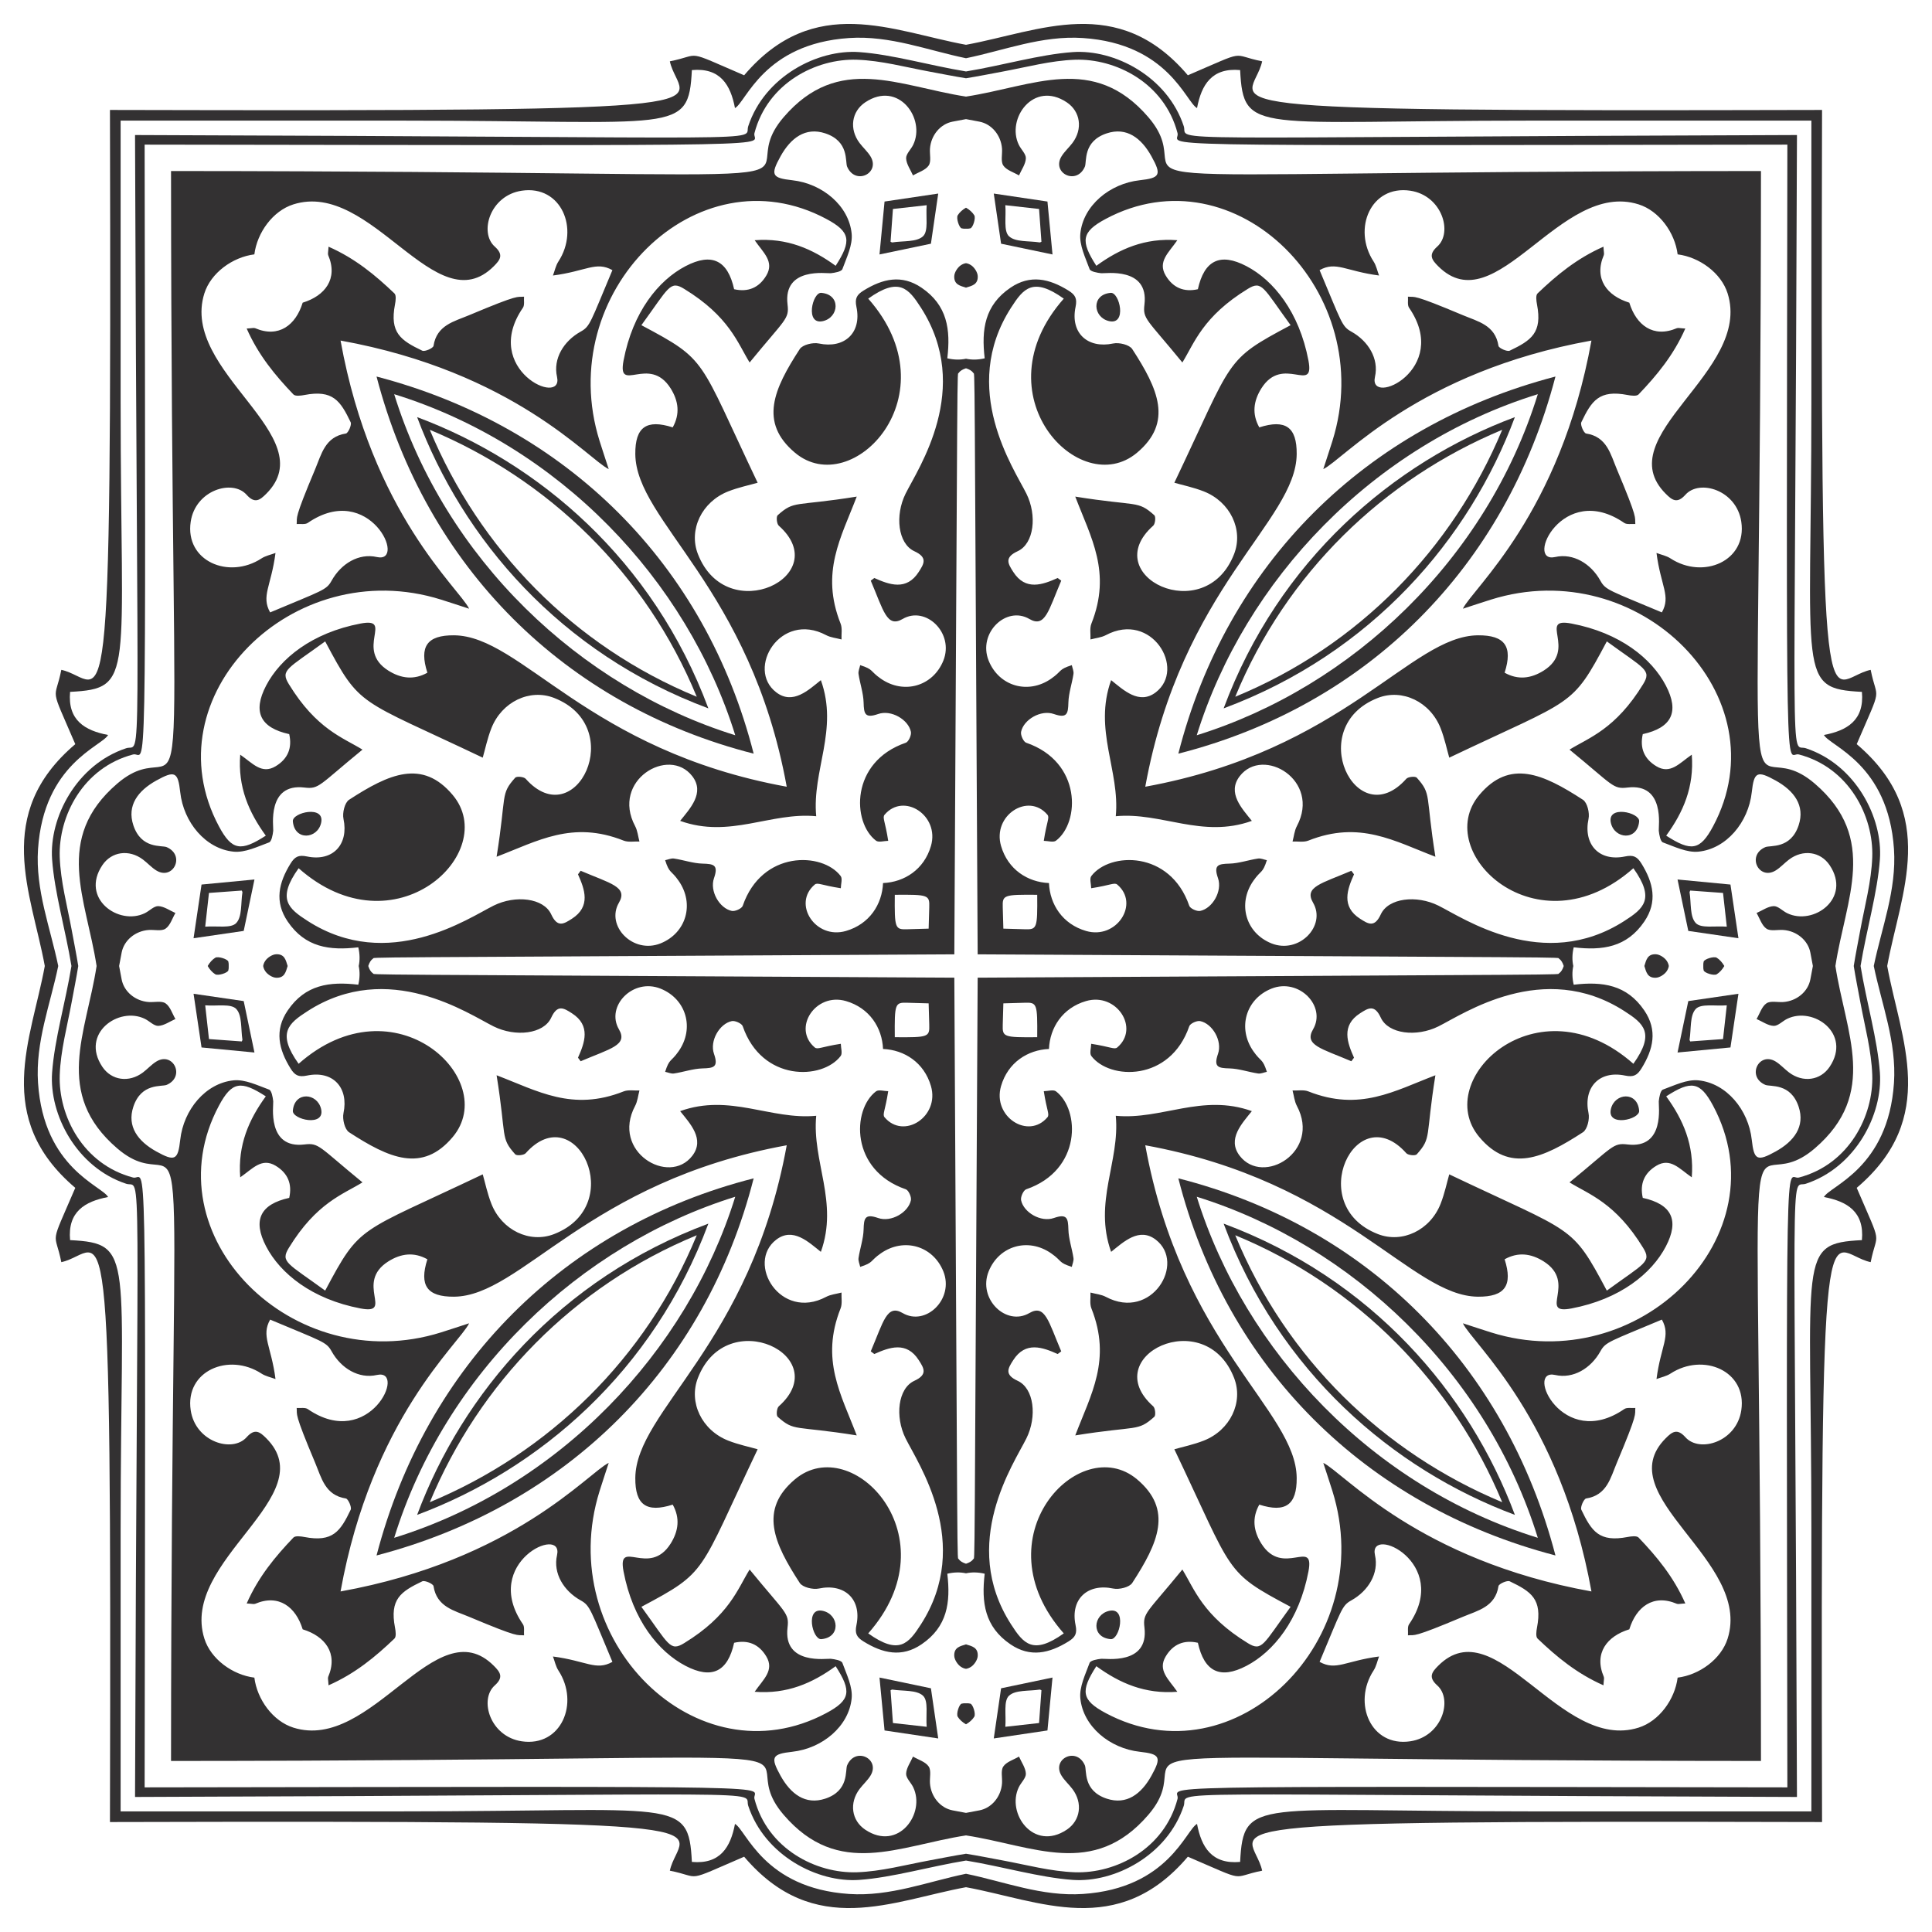 <?xml version="1.0" encoding="utf-8"?>

<!DOCTYPE svg PUBLIC "-//W3C//DTD SVG 1.1//EN" "http://www.w3.org/Graphics/SVG/1.1/DTD/svg11.dtd">
<svg version="1.1" id="Layer_1" xmlns="http://www.w3.org/2000/svg" xmlns:xlink="http://www.w3.org/1999/xlink" x="0px" y="0px"
	 viewBox="0 0 1640.65 1640.65" enable-background="new 0 0 1640.65 1640.65" xml:space="preserve">
<g>
	<path fill="#333132" d="M820.325,38.04c62.317-11.425,128.772-44.298,188.398,25.891c52.204-22.445,35.241-17.396,63.099-11.862
		c-8.143,38.499-87,42.695,475.455,41.304c-1.391,562.456,2.806,483.599,41.304,475.456c5.534,27.858,10.583,10.895-11.862,63.099
		c70.189,59.625,37.316,126.081,25.891,188.398c11.425,62.317,44.298,128.772-25.891,188.398
		c22.445,52.204,17.396,35.241,11.862,63.099c-38.499-8.143-42.695-87-41.304,475.455c-562.456-1.391-483.599,2.806-475.455,41.304
		c-27.858,5.534-10.895,10.583-63.099-11.862c-59.625,70.189-126.081,37.316-188.398,25.891
		c-62.317,11.425-128.772,44.298-188.398-25.891c-52.204,22.445-35.241,17.396-63.099,11.862c8.143-38.499,87-42.695-475.456-41.304
		c1.391-562.456-2.806-483.599-41.304-475.455c-5.534-27.858-10.583-10.895,11.862-63.099
		C-6.258,949.097,26.615,882.642,38.04,820.325C26.615,758.008-6.258,691.553,63.931,631.927
		c-22.445-52.204-17.396-35.241-11.862-63.099c38.499,8.143,42.695,87,41.304-475.456c562.456,1.391,483.599-2.806,475.456-41.304
		c27.858-5.534,10.895-10.583,63.099,11.862C691.553-6.258,758.008,26.615,820.325,38.04z M1538.219,102.431
		c-73.795-0.002-153.299-0.002-239.464,0.002c-233.336,0.011-242.765,12.215-245.647-42.917
		c-24.041-2.194-32.864,12.499-36.597,32.262c-9.511-5.032-24.325-54.645-96.92-59.49c-34.781-2.323-66.813,10.492-99.266,17.159
		c-32.453-6.667-64.484-19.482-99.266-17.159c-72.595,4.845-87.409,54.458-96.92,59.49c-3.733-19.762-12.555-34.456-36.597-32.262
		c-2.883,55.132-12.312,42.927-245.647,42.917c-86.165-0.004-165.669-0.005-239.464-0.002
		c-0.002,73.795-0.002,153.299,0.002,239.464c0.011,233.336,12.215,242.765-42.917,245.647
		c-2.194,24.041,12.499,32.864,32.262,36.597c-5.032,9.511-54.645,24.325-59.49,96.92c-2.323,34.781,10.492,66.813,17.159,99.266
		c-6.667,32.453-19.482,64.484-17.159,99.266c4.845,72.595,54.458,87.409,59.49,96.92c-19.762,3.733-34.456,12.555-32.262,36.597
		c55.132,2.883,42.927,12.312,42.917,245.647c-0.004,86.165-0.005,165.669-0.002,239.464c73.795,0.002,153.299,0.002,239.464-0.002
		c233.336-0.011,242.765-12.215,245.647,42.917c24.041,2.194,32.864-12.499,36.597-32.262c9.511,5.031,24.325,54.645,96.92,59.49
		c34.781,2.323,66.813-10.492,99.266-17.159c32.453,6.667,64.484,19.482,99.266,17.159c72.595-4.845,87.409-54.458,96.92-59.49
		c3.733,19.762,12.555,34.456,36.597,32.262c2.883-55.132,12.312-42.927,245.647-42.917c86.165,0.004,165.669,0.005,239.464,0.002
		c0.002-73.795,0.002-153.299-0.002-239.464c-0.011-233.336-12.215-242.765,42.917-245.647
		c2.194-24.041-12.499-32.864-32.262-36.597c5.031-9.511,54.645-24.325,59.49-96.92c2.323-34.781-10.492-66.813-17.159-99.266
		c6.667-32.453,19.482-64.484,17.159-99.266c-4.845-72.595-54.458-87.409-59.49-96.92c19.762-3.733,34.456-12.555,32.262-36.597
		c-55.132-2.883-42.927-12.312-42.917-245.647C1538.221,255.73,1538.222,176.226,1538.219,102.431z"/>
	<path fill="#333132" d="M820.325,60.67c30.947-5.086,62.447-14.404,90.573-16.428c35.457-2.552,80.447,20.723,94.359,62.952
		c4.517,13.716-42.364,9.224,520.723,7.476c-1.747,563.087-6.24,516.206,7.476,520.723c42.229,13.912,65.504,58.902,62.952,94.359
		c-2.024,28.126-11.342,59.626-16.428,90.573c5.086,30.947,14.404,62.447,16.428,90.573c2.552,35.457-20.723,80.447-62.952,94.359
		c-13.716,4.517-9.224-42.364-7.476,520.723c-563.087-1.747-516.206-6.24-520.723,7.476c-13.912,42.229-58.902,65.504-94.359,62.952
		c-28.126-2.024-59.625-11.342-90.573-16.428c-30.947,5.086-62.447,14.404-90.573,16.428c-35.457,2.552-80.447-20.723-94.359-62.952
		c-4.517-13.716,42.364-9.224-520.723-7.476c1.747-563.087,6.24-516.206-7.476-520.723c-42.23-13.912-65.504-58.902-62.952-94.359
		c2.024-28.126,11.342-59.625,16.428-90.573c-5.086-30.947-14.404-62.447-16.428-90.573c-2.552-35.457,20.723-80.447,62.952-94.359
		c13.716-4.517,9.224,42.364,7.476-520.723c563.087,1.747,516.206,6.24,520.723-7.476c13.912-42.23,58.902-65.504,94.359-62.952
		C757.879,46.266,789.378,55.584,820.325,60.67z M1517.826,122.824c-573.5,0.813-514.888,1.583-517.856-9.753
		c-11.178-42.723-52.617-63.548-87.129-62.341c-20.632,0.722-41.128,6.311-61.616,10.097c-10.281,1.894-20.55,3.981-30.901,5.635
		c-10.351-1.654-20.62-3.741-30.901-5.635c-20.488-3.786-40.984-9.375-61.616-10.097c-34.511-1.207-75.951,19.618-87.129,62.341
		c-2.967,11.336,55.645,10.566-517.856,9.753c0.813,573.5,1.583,514.888-9.753,517.856c-42.723,11.178-63.548,52.617-62.341,87.129
		c0.722,20.632,6.311,41.128,10.097,61.616c1.894,10.281,3.981,20.55,5.635,30.901c-1.654,10.351-3.741,20.62-5.635,30.901
		c-3.786,20.488-9.375,40.984-10.097,61.616c-1.207,34.511,19.618,75.951,62.341,87.129c11.336,2.967,10.566-55.645,9.753,517.856
		c573.5-0.813,514.888-1.583,517.856,9.753c11.178,42.723,52.617,63.548,87.129,62.341c20.632-0.723,41.128-6.311,61.616-10.097
		c10.281-1.894,20.55-3.981,30.901-5.635c10.351,1.654,20.62,3.741,30.901,5.635c20.488,3.786,40.984,9.375,61.616,10.097
		c34.511,1.207,75.951-19.618,87.129-62.341c2.967-11.336-55.645-10.566,517.856-9.753c-0.813-573.5-1.583-514.888,9.753-517.856
		c42.723-11.178,63.548-52.617,62.341-87.129c-0.723-20.632-6.311-41.128-10.097-61.616c-1.894-10.281-3.981-20.55-5.635-30.901
		c1.654-10.351,3.741-20.62,5.635-30.901c3.786-20.488,9.375-40.984,10.097-61.616c1.207-34.511-19.618-75.951-62.341-87.129
		C1516.244,637.712,1517.013,696.324,1517.826,122.824z"/>
	<path fill="#333132" d="M1351.451,289.199c-147.287,26.621-210.288,100.799-227.72,109.181c3.019-9.304,5.439-16.543,7.724-23.818
		c39.622-126.214-82.579-247.438-192.507-188.651c-20.626,11.031-21.583,18.643-7.938,39.809
		c19.821-14.411,41.313-23.862,68.776-21.721c-7.204,10.479-16.996,18.153-9.85,30.053c6.209,10.341,15.466,14.235,27.295,11.557
		c5.395-24.535,18.875-31.263,41.199-19.618c22.943,11.961,44.856,38.809,52.708,80.204c5.488,28.909-21.791-5.412-40.053,23.721
		c-6.637,10.635-8.068,21.642-1.7,33.017c22.291-7.131,31.933-0.223,31.762,22.588c-0.411,57.409-97.755,113.236-128.586,282.57
		c169.333-30.831,225.161-128.175,282.57-128.586c22.811-0.17,29.718,9.471,22.588,31.762c11.375,6.367,22.382,4.937,33.017-1.7
		c29.133-18.262-5.188-45.541,23.721-40.053c41.394,7.852,68.243,29.766,80.204,52.708c11.645,22.323,4.916,35.804-19.618,41.199
		c-2.678,11.83,1.216,21.087,11.557,27.295c11.9,7.145,19.574-2.646,30.053-9.85c2.141,27.463-7.31,48.955-21.721,68.776
		c21.166,13.645,28.779,12.687,39.81-7.938c58.787-109.928-62.438-232.129-188.651-192.507c-7.275,2.285-14.514,4.705-23.818,7.724
		C1250.652,499.487,1324.83,436.486,1351.451,289.199z M1351.451,1351.451c-26.621-147.287-100.799-210.288-109.181-227.72
		c9.304,3.019,16.544,5.439,23.818,7.724c126.214,39.622,247.438-82.579,188.651-192.507c-11.031-20.626-18.643-21.583-39.81-7.938
		c14.411,19.821,23.862,41.313,21.721,68.776c-10.479-7.204-18.153-16.996-30.053-9.85c-10.341,6.209-14.235,15.466-11.557,27.295
		c24.535,5.395,31.263,18.875,19.618,41.199c-11.961,22.943-38.809,44.856-80.204,52.708c-28.909,5.488,5.412-21.791-23.721-40.053
		c-10.635-6.637-21.642-8.068-33.017-1.7c7.131,22.291,0.223,31.933-22.588,31.762c-57.409-0.411-113.236-97.755-282.57-128.586
		c30.831,169.333,128.175,225.161,128.586,282.57c0.17,22.811-9.471,29.718-31.762,22.588c-6.367,11.375-4.937,22.382,1.7,33.017
		c18.262,29.133,45.541-5.188,40.053,23.721c-7.852,41.394-29.766,68.243-52.708,80.204c-22.323,11.645-35.804,4.916-41.199-19.618
		c-11.83-2.678-21.087,1.216-27.295,11.557c-7.145,11.9,2.646,19.574,9.85,30.053c-27.463,2.141-48.955-7.31-68.776-21.721
		c-13.645,21.166-12.687,28.779,7.938,39.81c109.928,58.787,232.129-62.438,192.507-188.651c-2.285-7.275-4.705-14.514-7.724-23.818
		C1141.164,1250.652,1204.164,1324.83,1351.451,1351.451z M289.199,1351.451c147.287-26.621,210.288-100.799,227.72-109.181
		c-3.019,9.304-5.439,16.544-7.724,23.818c-39.622,126.214,82.579,247.438,192.507,188.651c20.626-11.031,21.583-18.643,7.938-39.81
		c-19.821,14.411-41.313,23.862-68.776,21.721c7.204-10.479,16.996-18.153,9.85-30.053c-6.209-10.341-15.466-14.235-27.295-11.557
		c-5.395,24.535-18.875,31.263-41.199,19.618c-22.943-11.961-44.856-38.809-52.708-80.204c-5.488-28.909,21.791,5.412,40.053-23.721
		c6.637-10.635,8.068-21.642,1.7-33.017c-22.291,7.131-31.933,0.223-31.762-22.588c0.411-57.409,97.755-113.236,128.586-282.57
		c-169.333,30.831-225.16,128.175-282.57,128.586c-22.811,0.17-29.718-9.471-22.588-31.762c-11.375-6.367-22.382-4.937-33.017,1.7
		c-29.133,18.262,5.188,45.541-23.721,40.053c-41.394-7.852-68.243-29.766-80.204-52.708c-11.645-22.323-4.916-35.804,19.618-41.199
		c2.678-11.83-1.216-21.087-11.557-27.295c-11.9-7.145-19.574,2.646-30.053,9.85c-2.141-27.463,7.31-48.955,21.721-68.776
		c-21.166-13.645-28.779-12.687-39.809,7.938c-58.787,109.928,62.437,232.129,188.651,192.507
		c7.275-2.285,14.514-4.705,23.818-7.724C389.998,1141.164,315.82,1204.164,289.199,1351.451z M289.199,289.199
		c26.621,147.287,100.799,210.288,109.181,227.72c-9.304-3.019-16.543-5.439-23.818-7.724
		c-126.214-39.622-247.438,82.579-188.651,192.507c11.031,20.626,18.643,21.583,39.809,7.938
		c-14.411-19.821-23.862-41.313-21.721-68.776c10.479,7.204,18.153,16.996,30.053,9.85c10.341-6.209,14.235-15.466,11.557-27.295
		c-24.535-5.395-31.263-18.875-19.618-41.199c11.961-22.943,38.809-44.856,80.204-52.708c28.909-5.488-5.412,21.791,23.721,40.053
		c10.635,6.637,21.642,8.068,33.017,1.7c-7.131-22.291-0.223-31.933,22.588-31.762c57.409,0.411,113.236,97.755,282.57,128.586
		c-30.831-169.333-128.175-225.16-128.586-282.57c-0.17-22.811,9.471-29.718,31.762-22.588c6.367-11.375,4.937-22.382-1.7-33.017
		c-18.262-29.133-45.541,5.188-40.053-23.721c7.852-41.394,29.766-68.243,52.708-80.204c22.323-11.645,35.804-4.916,41.199,19.618
		c11.83,2.678,21.087-1.216,27.295-11.557c7.145-11.9-2.646-19.574-9.85-30.053c27.463-2.141,48.955,7.31,68.776,21.721
		c13.645-21.166,12.687-28.779-7.938-39.809c-109.928-58.787-232.129,62.437-192.507,188.651c2.285,7.275,4.705,14.514,7.724,23.818
		C499.487,389.998,436.486,315.82,289.199,289.199z M880.796,759.854c-28.717-0.255-29.591,0.195-29.264,10.695
		c0.198,6.389,0.368,12.399,0.517,18.052c5.653,0.148,11.663,0.319,18.052,0.517C880.601,789.445,881.051,788.571,880.796,759.854z
		 M880.796,880.796c0.255-28.717-0.195-29.591-10.695-29.264c-6.389,0.198-12.399,0.368-18.052,0.517
		c-0.149,5.653-0.319,11.663-0.517,18.052C851.205,880.601,852.08,881.051,880.796,880.796z M759.854,880.796
		c28.717,0.255,29.591-0.195,29.264-10.695c-0.198-6.389-0.368-12.399-0.517-18.052c-5.654-0.149-11.664-0.319-18.052-0.517
		C760.049,851.205,759.599,852.08,759.854,880.796z M759.854,759.854c-0.255,28.717,0.195,29.591,10.695,29.264
		c6.389-0.198,12.399-0.368,18.052-0.517c0.148-5.654,0.319-11.664,0.517-18.052C789.445,760.049,788.571,759.599,759.854,759.854z
		 M1424.645,216.005c-2.345-18.536-15.731-36.953-33.119-42.446c-66.692-21.067-121.054,101.718-170.222,52.517
		c-5.348-5.351-8.67-9.668-0.79-16.693c13.448-11.984,3.967-43.434-22.931-47.437c-33.397-4.967-49.283,32.28-31.152,60.098
		c2.279,3.492,3.137,7.912,4.646,11.912c-28.337-3.669-36.562-12.371-50.482-4.552c18.717,44.447,18.828,47.707,26.875,52.165
		c14.467,8.018,23.648,23.037,20.153,38.444c-5.899,26.013,64.978-6.285,28.969-58.653c-1.568-2.282-0.702-6.238-0.958-9.425
		c6.37,0.583,2.99-2.641,46.562,15.692c12.772,5.377,27.586,8.417,30.309,26.094c0.297,1.921,7.372,5.116,9.557,4.076
		c18.271-8.743,27.815-15.146,23.143-39.334c-0.587-3.034-1.172-7.703,0.476-9.278c16.174-15.46,33.293-29.707,55.974-39.701
		c0.217,4.479,0.766,6.065,0.279,7.213c-8.582,20.124,2.784,34.488,21.504,40.279c0.06,0.019,0.12,0.037,0.18,0.055
		c0.018,0.06,0.036,0.12,0.055,0.18c5.792,18.72,20.156,30.085,40.279,21.504c1.148-0.487,2.734,0.062,7.213,0.279
		c-9.994,22.682-24.241,39.801-39.701,55.974c-1.574,1.648-6.244,1.063-9.278,0.476c-24.188-4.673-30.591,4.872-39.334,23.143
		c-1.04,2.185,2.156,9.26,4.076,9.557c17.677,2.723,20.717,17.536,26.094,30.309c18.333,43.571,15.109,40.191,15.692,46.561
		c-3.187-0.256-7.142,0.611-9.425-0.957c-52.368-36.009-84.665,34.868-58.653,28.969c15.407-3.495,30.426,5.686,38.444,20.153
		c4.458,8.047,7.718,8.158,52.165,26.875c7.819-13.92-0.884-22.145-4.552-50.482c4,1.51,8.42,2.367,11.912,4.646
		c27.818,18.131,65.065,2.246,60.098-31.152c-4.003-26.899-35.453-36.379-47.437-22.931c-7.025,7.88-11.342,4.558-16.693-0.79
		c-49.201-49.168,73.585-103.53,52.517-170.222C1461.598,231.736,1443.181,218.35,1424.645,216.005z M1424.645,1424.645
		c18.536-2.345,36.953-15.731,42.446-33.119c21.067-66.692-101.718-121.054-52.517-170.222c5.351-5.348,9.668-8.67,16.693-0.79
		c11.984,13.448,43.434,3.967,47.437-22.931c4.967-33.397-32.28-49.283-60.098-31.152c-3.492,2.279-7.912,3.137-11.912,4.646
		c3.668-28.337,12.371-36.562,4.552-50.482c-44.447,18.717-47.707,18.828-52.165,26.875c-8.018,14.467-23.037,23.648-38.444,20.153
		c-26.012-5.899,6.285,64.978,58.653,28.969c2.282-1.568,6.238-0.702,9.425-0.958c-0.583,6.37,2.641,2.99-15.692,46.562
		c-5.377,12.772-8.417,27.586-26.094,30.309c-1.921,0.297-5.116,7.372-4.076,9.557c8.743,18.271,15.146,27.815,39.334,23.143
		c3.034-0.587,7.703-1.172,9.278,0.476c15.46,16.174,29.707,33.293,39.701,55.974c-4.479,0.217-6.065,0.766-7.213,0.279
		c-20.124-8.582-34.488,2.784-40.279,21.504c-0.019,0.06-0.037,0.12-0.055,0.18c-0.06,0.018-0.12,0.036-0.18,0.055
		c-18.72,5.792-30.085,20.156-21.504,40.279c0.487,1.148-0.062,2.734-0.279,7.213c-22.682-9.994-39.801-24.241-55.974-39.701
		c-1.648-1.574-1.063-6.244-0.476-9.278c4.673-24.188-4.872-30.591-23.143-39.334c-2.185-1.04-9.26,2.156-9.557,4.076
		c-2.723,17.677-17.536,20.717-30.309,26.094c-43.571,18.333-40.191,15.109-46.562,15.692c0.256-3.187-0.611-7.142,0.958-9.425
		c36.009-52.368-34.869-84.665-28.969-58.653c3.495,15.407-5.686,30.426-20.153,38.444c-8.047,4.458-8.158,7.718-26.875,52.165
		c13.92,7.819,22.145-0.884,50.482-4.552c-1.51,4-2.367,8.42-4.646,11.912c-18.131,27.818-2.246,65.065,31.152,60.098
		c26.899-4.003,36.379-35.453,22.931-47.437c-7.88-7.025-4.558-11.342,0.79-16.693c49.168-49.201,103.53,73.585,170.222,52.517
		C1408.914,1461.598,1422.3,1443.181,1424.645,1424.645z M216.005,1424.645c2.345,18.536,15.731,36.953,33.119,42.446
		c66.692,21.067,121.054-101.718,170.222-52.517c5.348,5.351,8.67,9.668,0.79,16.693c-13.448,11.984-3.967,43.434,22.931,47.437
		c33.397,4.967,49.283-32.28,31.152-60.098c-2.279-3.492-3.137-7.912-4.646-11.912c28.337,3.668,36.562,12.371,50.482,4.552
		c-18.717-44.447-18.828-47.707-26.875-52.165c-14.467-8.018-23.648-23.037-20.153-38.444c5.899-26.012-64.978,6.285-28.969,58.653
		c1.568,2.282,0.702,6.238,0.957,9.425c-6.37-0.583-2.99,2.641-46.561-15.692c-12.773-5.377-27.586-8.417-30.309-26.094
		c-0.297-1.921-7.372-5.116-9.557-4.076c-18.27,8.743-27.815,15.146-23.143,39.334c0.587,3.034,1.172,7.703-0.476,9.278
		c-16.174,15.46-33.293,29.707-55.974,39.701c-0.217-4.479-0.766-6.065-0.279-7.213c8.582-20.124-2.784-34.488-21.504-40.279
		c-0.06-0.019-0.12-0.037-0.18-0.055c-0.018-0.06-0.036-0.12-0.055-0.18c-5.792-18.72-20.156-30.085-40.279-21.504
		c-1.148,0.487-2.734-0.062-7.213-0.279c9.994-22.682,24.241-39.801,39.701-55.974c1.574-1.648,6.244-1.063,9.278-0.476
		c24.188,4.673,30.591-4.872,39.334-23.143c1.04-2.185-2.156-9.26-4.076-9.557c-17.677-2.723-20.717-17.536-26.094-30.309
		c-18.333-43.571-15.109-40.191-15.692-46.562c3.187,0.256,7.143-0.611,9.425,0.958c52.368,36.009,84.665-34.869,58.653-28.969
		c-15.407,3.495-30.426-5.686-38.444-20.153c-4.458-8.047-7.718-8.158-52.165-26.875c-7.819,13.92,0.884,22.145,4.552,50.482
		c-4-1.51-8.42-2.367-11.912-4.646c-27.818-18.131-65.065-2.246-60.098,31.152c4.003,26.899,35.453,36.379,47.437,22.931
		c7.025-7.88,11.342-4.558,16.693,0.79c49.201,49.168-73.585,103.53-52.517,170.222
		C179.053,1408.914,197.469,1422.3,216.005,1424.645z M216.005,216.005c-18.536,2.345-36.953,15.731-42.446,33.119
		c-21.067,66.692,101.718,121.054,52.517,170.222c-5.351,5.348-9.668,8.67-16.693,0.79c-11.984-13.448-43.434-3.967-47.437,22.931
		c-4.967,33.397,32.28,49.283,60.098,31.152c3.492-2.279,7.912-3.137,11.912-4.646c-3.669,28.337-12.371,36.562-4.552,50.482
		c44.447-18.717,47.707-18.828,52.165-26.875c8.018-14.467,23.037-23.648,38.444-20.153c26.013,5.899-6.285-64.978-58.653-28.969
		c-2.282,1.568-6.238,0.702-9.425,0.957c0.583-6.37-2.641-2.99,15.692-46.561c5.377-12.773,8.417-27.586,26.094-30.309
		c1.921-0.297,5.116-7.372,4.076-9.557c-8.743-18.27-15.146-27.815-39.334-23.143c-3.034,0.587-7.703,1.172-9.278-0.476
		c-15.46-16.174-29.707-33.293-39.701-55.974c4.479-0.217,6.065-0.766,7.213-0.279c20.124,8.582,34.488-2.784,40.279-21.504
		c0.019-0.06,0.037-0.12,0.055-0.18c0.06-0.018,0.12-0.036,0.18-0.055c18.72-5.792,30.085-20.156,21.504-40.279
		c-0.487-1.148,0.062-2.734,0.279-7.213c22.682,9.994,39.801,24.241,55.974,39.701c1.648,1.574,1.063,6.244,0.476,9.278
		c-4.673,24.188,4.872,30.591,23.143,39.334c2.185,1.04,9.26-2.156,9.557-4.076c2.723-17.677,17.536-20.717,30.309-26.094
		c43.571-18.333,40.191-15.109,46.561-15.692c-0.256,3.187,0.611,7.143-0.957,9.425c-36.009,52.368,34.868,84.665,28.969,58.653
		c-3.495-15.407,5.686-30.426,20.153-38.444c8.047-4.458,8.158-7.718,26.875-52.165c-13.92-7.819-22.145,0.884-50.482,4.552
		c1.51-4,2.367-8.42,4.646-11.912c18.131-27.818,2.246-65.065-31.152-60.098c-26.899,4.003-36.379,35.453-22.931,47.437
		c7.88,7.025,4.558,11.342-0.79,16.693c-49.168,49.201-103.53-73.585-170.222-52.517
		C231.736,179.053,218.35,197.469,216.005,216.005z M830.231,810.419c-2.93-528.338-2.225-491.246-3.775-493.746
		c-1.143-1.843-3.385-3.046-6.131-3.928c-2.747,0.882-4.989,2.085-6.131,3.928c-1.55,2.499-0.845-34.592-3.775,493.746
		c-528.338,2.93-491.246,2.225-493.746,3.775c-1.843,1.143-3.046,3.385-3.928,6.131c0.882,2.747,2.085,4.989,3.928,6.131
		c2.499,1.55-34.592,0.845,493.746,3.775c2.93,528.338,2.225,491.246,3.775,493.746c1.143,1.843,3.385,3.046,6.131,3.928
		c2.747-0.882,4.989-2.085,6.131-3.928c1.55-2.499,0.845,34.592,3.775-493.746c528.338-2.93,491.246-2.225,493.746-3.775
		c1.843-1.143,3.046-3.385,3.928-6.131c-0.882-2.747-2.085-4.989-3.928-6.131C1321.478,812.644,1358.569,813.349,830.231,810.419z
		 M820.325,82.03c57.128-8.786,108.176-36.816,154.849,17.481c55.956,65.105-125.478,46.018,520.237,45.728
		c-0.29,645.715-19.377,464.281,45.728,520.237c54.297,46.674,26.267,97.721,17.481,154.849
		c8.786,57.128,36.816,108.176-17.481,154.849c-65.105,55.956-46.018-125.478-45.728,520.237
		c-645.715-0.29-464.281-19.377-520.237,45.728c-46.674,54.297-97.721,26.267-154.849,17.481
		c-57.128,8.786-108.176,36.816-154.849-17.481c-55.956-65.105,125.478-46.018-520.237-45.728
		c0.29-645.715,19.377-464.281-45.728-520.237c-54.297-46.674-26.267-97.721-17.481-154.849
		c-8.786-57.128-36.816-108.176,17.481-154.849c65.105-55.956,46.018,125.478,45.728-520.237
		c645.715,0.29,464.281,19.377,520.237-45.728C712.15,45.214,763.197,73.245,820.325,82.03z M820.325,176.366
		c2.892,1.63,5.525,3.97,7.024,6.448c1.445,2.388-1.157,10.508-3.304,11.096c-1.054,0.289-2.309,0.375-3.72,0.307
		c-1.411,0.068-2.666-0.017-3.72-0.307c-2.147-0.587-4.749-8.708-3.304-11.096C814.8,180.336,817.433,177.996,820.325,176.366z
		 M176.366,820.325c1.63-2.892,3.97-5.525,6.448-7.024c2.388-1.445,10.508,1.157,11.096,3.304c0.289,1.054,0.375,2.309,0.307,3.72
		c0.068,1.411-0.017,2.666-0.307,3.72c-0.587,2.147-8.708,4.749-11.096,3.304C180.336,825.85,177.996,823.218,176.366,820.325z
		 M820.325,1464.285c-2.892-1.63-5.525-3.97-7.024-6.448c-1.445-2.388,1.157-10.508,3.304-11.096
		c1.054-0.289,2.309-0.375,3.72-0.307c1.411-0.068,2.666,0.017,3.72,0.307c2.147,0.587,4.749,8.708,3.304,11.096
		C825.85,1460.315,823.218,1462.655,820.325,1464.285z M1464.285,820.325c-1.63,2.892-3.97,5.525-6.448,7.024
		c-2.388,1.445-10.508-1.157-11.096-3.304c-0.289-1.054-0.375-2.309-0.307-3.72c-0.068-1.411,0.017-2.666,0.307-3.72
		c0.587-2.147,8.708-4.749,11.096-3.304C1460.315,814.8,1462.655,817.433,1464.285,820.325z M820.325,223.496
		c1.362,0.184,2.788,0.721,4.305,1.708c2.802,1.821,5.518,6.021,5.665,9.248c0.33,7.289-5.038,8.26-9.97,9.811
		c-4.932-1.551-10.3-2.522-9.97-9.811c0.147-3.228,2.863-7.427,5.665-9.248C817.537,224.217,818.963,223.68,820.325,223.496z
		 M223.496,820.325c0.184-1.362,0.721-2.788,1.708-4.305c1.821-2.802,6.021-5.518,9.248-5.665c7.289-0.33,8.26,5.038,9.811,9.97
		c-1.551,4.932-2.522,10.3-9.811,9.97c-3.228-0.147-7.427-2.863-9.248-5.665C224.217,823.113,223.68,821.688,223.496,820.325z
		 M820.325,1417.154c-1.362-0.184-2.788-0.721-4.305-1.708c-2.802-1.821-5.518-6.021-5.665-9.248c-0.33-7.289,5.038-8.26,9.97-9.811
		c4.932,1.551,10.3,2.522,9.97,9.811c-0.147,3.228-2.863,7.427-5.665,9.248C823.113,1416.433,821.688,1416.97,820.325,1417.154z
		 M1417.154,820.325c-0.184,1.362-0.721,2.788-1.708,4.305c-1.821,2.802-6.021,5.518-9.248,5.665c-7.289,0.33-8.26-5.038-9.811-9.97
		c1.551-4.932,2.522-10.3,9.811-9.97c3.228,0.147,7.427,2.863,9.248,5.665C1416.433,817.537,1416.97,818.963,1417.154,820.325z
		 M820.325,304.63c4.857,1.038,10.146,1.001,15.873-0.356c-2.882-24.493-0.032-45.052,21.883-59.954
		c16.849-11.46,33.061-7.601,49.202,2.388c5.806,3.601,7.592,6.699,6.082,13.933c-4.626,22.165,10.311,35.642,31.933,31.046
		c5.022-1.066,13.795,1.054,16.188,4.734c22.054,33.909,34.805,62.22,4.038,88.051c-48.657,40.848-134.258-49.297-62.168-130.879
		c-26.159-18.682-34.238-8.726-44.799,7.727c-44.119,68.721,2.538,136.62,13.09,157.931c9.134,18.441,6.49,42.417-7.451,48.837
		c-11.595,5.333-8.123,10.72-3.771,17.527c10.466,16.375,25.108,10.862,37.757,5.219c1.007,0.752,2.015,1.507,3.019,2.261
		c-10.793,25.262-13.628,40.381-27.087,32.523c-19.703-11.497-43.967,12.044-34.547,35.401c8.764,21.724,33.495,28.946,53.052,15.33
		c9.595-6.678,5.853-7.765,17.56-11.513c0.514,2.505,1.768,5.122,1.41,7.495c-1.228,8.138-4.097,16.165-4.317,24.291
		c-0.256,9.366-1.002,13.668-12.332,9.712c-11.072-3.868-25.683,4.737-27.833,15.096c-0.581,2.793,2,8.494,4.35,9.295
		c47.277,16.224,45.753,67.682,25.272,83.173c-2.214,1.674-6.837,0.167-10.347,0.126c2.508-16.39,5.129-19.728,3.107-22.132
		c-16.263-19.299-46.945,0.522-39.41,26.464c5.818,20.045,22.622,30.749,40.694,31.521c0.773,18.072,11.476,34.876,31.521,40.694
		c25.942,7.535,45.763-23.147,26.464-39.41c-2.404-2.022-5.742,0.599-22.132,3.107c-0.041-3.51-1.548-8.132,0.126-10.347
		c15.491-20.481,66.949-22.005,83.173,25.272c0.802,2.349,6.502,4.931,9.295,4.349c10.359-2.15,18.964-16.761,15.096-27.833
		c-3.956-11.331,0.347-12.076,9.712-12.332c8.126-0.22,16.153-3.09,24.291-4.317c2.373-0.358,4.99,0.896,7.495,1.41
		c-3.747,11.707-4.835,7.965-11.513,17.56c-13.616,19.557-6.394,44.288,15.33,53.052c23.357,9.421,46.899-14.844,35.401-34.547
		c-7.858-13.459,7.261-16.294,32.523-27.087c0.755,1.004,1.51,2.012,2.261,3.019c-5.643,12.648-11.157,27.29,5.219,37.757
		c6.808,4.352,12.194,7.824,17.527-3.771c6.42-13.941,30.397-16.585,48.838-7.451c21.311,10.552,89.211,57.208,157.931,13.09
		c16.453-10.561,26.408-18.64,7.727-44.799c-81.582,72.09-171.727-13.511-130.879-62.168c25.83-30.767,54.141-18.016,88.051,4.038
		c3.68,2.393,5.8,11.166,4.734,16.188c-4.596,21.621,8.881,36.558,31.046,31.933c7.234-1.51,10.332,0.276,13.932,6.082
		c9.988,16.141,13.847,32.353,2.388,49.202c-14.901,21.915-35.46,24.764-59.953,21.883c-1.357,5.727-1.394,11.016-0.356,15.873
		c-1.038,4.857-1.001,10.146,0.356,15.873c24.493-2.882,45.052-0.032,59.953,21.883c11.46,16.849,7.601,33.061-2.388,49.202
		c-3.601,5.806-6.699,7.592-13.932,6.082c-22.165-4.626-35.642,10.311-31.046,31.933c1.066,5.022-1.054,13.795-4.734,16.188
		c-33.909,22.054-62.22,34.805-88.051,4.038c-40.848-48.657,49.297-134.258,130.879-62.168c18.682-26.159,8.726-34.238-7.727-44.799
		c-68.721-44.119-136.62,2.538-157.931,13.09c-18.441,9.134-42.417,6.49-48.838-7.451c-5.333-11.595-10.72-8.123-17.527-3.771
		c-16.375,10.466-10.862,25.108-5.219,37.757c-0.752,1.007-1.507,2.015-2.261,3.019c-25.262-10.793-40.381-13.628-32.523-27.087
		c11.497-19.703-12.045-43.967-35.401-34.547c-21.724,8.764-28.946,33.495-15.33,53.052c6.678,9.595,7.765,5.853,11.513,17.56
		c-2.505,0.514-5.122,1.768-7.495,1.41c-8.138-1.228-16.165-4.097-24.291-4.317c-9.366-0.256-13.668-1.002-9.712-12.332
		c3.868-11.072-4.737-25.683-15.096-27.833c-2.793-0.581-8.494,2-9.295,4.35c-16.224,47.277-67.682,45.753-83.173,25.272
		c-1.674-2.214-0.167-6.837-0.126-10.347c16.39,2.508,19.728,5.129,22.132,3.107c19.299-16.263-0.522-46.945-26.464-39.41
		c-20.045,5.818-30.749,22.622-31.521,40.694c-18.072,0.773-34.876,11.476-40.694,31.521c-7.535,25.942,23.147,45.763,39.41,26.464
		c2.022-2.404-0.599-5.742-3.107-22.132c3.51-0.041,8.132-1.548,10.347,0.126c20.481,15.491,22.005,66.949-25.272,83.173
		c-2.35,0.802-4.931,6.502-4.35,9.295c2.15,10.359,16.761,18.964,27.833,15.096c11.331-3.956,12.076,0.347,12.332,9.712
		c0.22,8.126,3.09,16.153,4.317,24.291c0.358,2.373-0.896,4.99-1.41,7.495c-11.707-3.747-7.965-4.835-17.56-11.513
		c-19.557-13.616-44.288-6.394-53.052,15.33c-9.421,23.357,14.844,46.899,34.547,35.401c13.459-7.858,16.294,7.261,27.087,32.523
		c-1.004,0.755-2.012,1.51-3.019,2.261c-12.648-5.643-27.29-11.157-37.757,5.219c-4.352,6.808-7.824,12.194,3.771,17.527
		c13.941,6.42,16.585,30.397,7.451,48.838c-10.552,21.311-57.209,89.211-13.09,157.931c10.561,16.453,18.64,26.408,44.799,7.727
		c-72.09-81.582,13.511-171.727,62.168-130.879c30.767,25.83,18.016,54.141-4.038,88.051c-2.394,3.68-11.166,5.8-16.188,4.734
		c-21.621-4.596-36.558,8.881-31.933,31.046c1.51,7.234-0.276,10.332-6.082,13.932c-16.141,9.988-32.353,13.847-49.202,2.388
		c-21.915-14.901-24.764-35.46-21.883-59.953c-5.727-1.357-11.016-1.394-15.873-0.356c-4.857-1.038-10.146-1.001-15.873,0.356
		c2.882,24.493,0.032,45.052-21.883,59.953c-16.849,11.46-33.061,7.601-49.202-2.388c-5.806-3.601-7.592-6.699-6.082-13.932
		c4.626-22.165-10.311-35.642-31.933-31.046c-5.022,1.066-13.795-1.054-16.188-4.734c-22.054-33.909-34.805-62.22-4.038-88.051
		c48.657-40.848,134.258,49.297,62.168,130.879c26.159,18.682,34.238,8.726,44.799-7.727c44.119-68.721-2.538-136.62-13.09-157.931
		c-9.134-18.441-6.491-42.417,7.451-48.838c11.595-5.333,8.123-10.72,3.771-17.527c-10.466-16.375-25.108-10.862-37.757-5.219
		c-1.007-0.752-2.015-1.507-3.019-2.261c10.793-25.262,13.628-40.381,27.087-32.523c19.703,11.497,43.967-12.045,34.547-35.401
		c-8.764-21.724-33.495-28.946-53.052-15.33c-9.595,6.678-5.853,7.765-17.56,11.513c-0.514-2.505-1.768-5.122-1.41-7.495
		c1.228-8.138,4.097-16.165,4.317-24.291c0.256-9.366,1.001-13.668,12.332-9.712c11.072,3.868,25.683-4.737,27.833-15.096
		c0.582-2.793-2-8.494-4.349-9.295c-47.277-16.224-45.753-67.682-25.272-83.173c2.214-1.674,6.837-0.167,10.347-0.126
		c-2.508,16.39-5.129,19.728-3.107,22.132c16.263,19.299,46.945-0.522,39.41-26.464c-5.818-20.045-22.622-30.749-40.694-31.521
		c-0.773-18.072-11.476-34.876-31.521-40.694c-25.942-7.535-45.763,23.147-26.464,39.41c2.404,2.022,5.742-0.599,22.132-3.107
		c0.041,3.51,1.548,8.132-0.126,10.347c-15.491,20.481-66.949,22.005-83.173-25.272c-0.802-2.35-6.502-4.931-9.295-4.35
		c-10.359,2.15-18.964,16.761-15.096,27.833c3.956,11.331-0.346,12.076-9.712,12.332c-8.126,0.22-16.153,3.09-24.291,4.317
		c-2.373,0.358-4.99-0.896-7.495-1.41c3.747-11.707,4.835-7.965,11.513-17.56c13.616-19.557,6.394-44.288-15.33-53.052
		c-23.357-9.421-46.899,14.844-35.401,34.547c7.858,13.459-7.261,16.294-32.523,27.087c-0.755-1.004-1.51-2.012-2.261-3.019
		c5.643-12.648,11.157-27.29-5.219-37.757c-6.808-4.352-12.194-7.824-17.527,3.771c-6.42,13.941-30.397,16.585-48.837,7.451
		c-21.311-10.552-89.211-57.209-157.931-13.09c-16.452,10.561-26.409,18.64-7.727,44.799
		c81.582-72.09,171.727,13.511,130.879,62.168c-25.83,30.767-54.142,18.016-88.051-4.038c-3.68-2.394-5.8-11.166-4.734-16.188
		c4.596-21.621-8.881-36.558-31.046-31.933c-7.234,1.51-10.332-0.276-13.933-6.082c-9.988-16.141-13.847-32.353-2.388-49.202
		c14.901-21.915,35.46-24.764,59.954-21.883c1.357-5.727,1.394-11.016,0.356-15.873c1.038-4.857,1.001-10.146-0.356-15.873
		c-24.493,2.882-45.052,0.032-59.954-21.883c-11.46-16.849-7.601-33.061,2.388-49.202c3.601-5.806,6.699-7.592,13.933-6.082
		c22.165,4.626,35.642-10.311,31.046-31.933c-1.066-5.022,1.054-13.795,4.734-16.188c33.909-22.054,62.22-34.805,88.051-4.038
		c40.848,48.657-49.297,134.258-130.879,62.168c-18.682,26.159-8.726,34.238,7.727,44.799c68.721,44.119,136.62-2.538,157.931-13.09
		c18.441-9.134,42.417-6.491,48.837,7.451c5.333,11.595,10.72,8.123,17.527,3.771c16.375-10.466,10.862-25.108,5.219-37.757
		c0.752-1.007,1.507-2.015,2.261-3.019c25.262,10.793,40.381,13.628,32.523,27.087c-11.497,19.703,12.044,43.967,35.401,34.547
		c21.724-8.764,28.946-33.495,15.33-53.052c-6.678-9.595-7.765-5.853-11.513-17.56c2.505-0.514,5.122-1.768,7.495-1.41
		c8.138,1.228,16.165,4.097,24.291,4.317c9.366,0.256,13.668,1.001,9.712,12.332c-3.868,11.072,4.737,25.683,15.096,27.833
		c2.793,0.582,8.494-2,9.295-4.349c16.224-47.277,67.682-45.753,83.173-25.272c1.674,2.214,0.167,6.837,0.126,10.347
		c-16.39-2.508-19.728-5.129-22.132-3.107c-19.299,16.263,0.522,46.945,26.464,39.41c20.045-5.818,30.749-22.622,31.521-40.694
		c18.072-0.773,34.876-11.476,40.694-31.521c7.535-25.942-23.147-45.763-39.41-26.464c-2.022,2.404,0.599,5.742,3.107,22.132
		c-3.51,0.041-8.132,1.548-10.347-0.126c-20.481-15.491-22.005-66.949,25.272-83.173c2.349-0.802,4.931-6.502,4.349-9.295
		c-2.15-10.359-16.761-18.964-27.833-15.096c-11.331,3.956-12.076-0.346-12.332-9.712c-0.22-8.126-3.09-16.153-4.317-24.291
		c-0.358-2.373,0.896-4.99,1.41-7.495c11.707,3.747,7.965,4.835,17.56,11.513c19.557,13.616,44.288,6.394,53.052-15.33
		c9.421-23.357-14.844-46.899-34.547-35.401c-13.459,7.858-16.294-7.261-27.087-32.523c1.004-0.755,2.012-1.51,3.019-2.261
		c12.648,5.643,27.29,11.157,37.757-5.219c4.352-6.808,7.824-12.194-3.771-17.527c-13.941-6.42-16.585-30.397-7.451-48.837
		c10.552-21.311,57.208-89.211,13.09-157.931c-10.561-16.452-18.64-26.409-44.799-7.727c72.09,81.582-13.511,171.727-62.168,130.879
		c-30.767-25.83-18.016-54.142,4.038-88.051c2.393-3.68,11.166-5.8,16.188-4.734c21.621,4.596,36.558-8.881,31.933-31.046
		c-1.51-7.234,0.276-10.332,6.082-13.933c16.141-9.988,32.353-13.847,49.202-2.388c21.915,14.901,24.764,35.46,21.883,59.954
		C810.179,305.631,815.469,305.668,820.325,304.63z M947.513,693.137c3.699-38.783-19.137-73.259-3.948-115.553
		c10.405,8.289,23.779,21.226,37.956,10.303c25.8-19.879-3.56-69.182-42.394-48.541c-3.915,2.079-8.711,2.493-13.101,3.674
		c0.197-4.511-0.781-9.489,0.793-13.457c17.284-43.596-0.425-72.977-13.709-107.848c53.347,8.562,52.723,2.962,67.14,15.824
		c1.363,1.21,0.799,7.322-0.943,8.872c-47.815,42.457,44.116,87.266,68.697,24.053c8.006-20.596-3.257-44.368-25.827-53.202
		c-8.711-3.41-18.003-5.325-24.925-7.316c50.774-106.641,41.997-103.589,98.726-133.802c-23.428-32.139-24.243-38.227-36.3-30.852
		c-38.357,23.48-45.422,46.057-55.607,62.532c-30.483-37.275-33.714-36.711-32.2-49.302c3.861-32.119-33.367-26.131-36.673-26.494
		c-3.518-0.388-9.14-1.38-9.924-3.53c-3.574-9.783-8.828-20.376-7.853-30.118c2.376-23.768,24.914-42.509,50.456-45.322
		c17.31-1.903,18.708-4.52,9.933-20.332c-8.617-15.516-21.122-25.066-37.965-19.486c-20.508,6.8-16.761,24.127-18.596,28.347
		c-7.055,16.164-28.528,5.329-19.78-8.861c2.529-4.106,6.317-7.416,9.245-11.307c8.946-11.88,6.808-26.758-4.819-34.526
		c-28.239-18.868-51.563,13.963-40.688,36.147c1.927,3.932,6.135,7.745,5.962,11.454c-0.226,4.905-3.736,9.659-5.836,14.479
		c-4.587-2.708-10.623-4.435-13.322-8.42c-2.329-3.442-0.743-9.463-1.095-14.326c-0.822-11.336-8.775-20.946-19.213-22.925
		c-3.794-0.722-7.589-1.436-11.377-2.144c-3.788,0.708-7.583,1.422-11.377,2.144c-10.438,1.979-18.391,11.589-19.213,22.925
		c-0.352,4.864,1.234,10.884-1.095,14.326c-2.699,3.985-8.734,5.712-13.322,8.42c-2.1-4.819-5.609-9.574-5.836-14.479
		c-0.173-3.709,4.035-7.521,5.962-11.454c10.876-22.184-12.449-55.015-40.688-36.147c-11.627,7.768-13.765,22.646-4.819,34.526
		c2.928,3.891,6.717,7.201,9.245,11.307c8.748,14.19-12.724,25.025-19.78,8.861c-1.835-4.22,1.912-21.547-18.596-28.347
		c-16.843-5.58-29.349,3.971-37.965,19.486c-8.775,15.812-7.377,18.429,9.933,20.332c25.542,2.814,48.08,21.554,50.456,45.322
		c0.975,9.742-4.279,20.335-7.853,30.118c-0.784,2.15-6.405,3.142-9.924,3.53c-3.306,0.362-40.534-5.625-36.673,26.494
		c1.514,12.59-1.717,12.026-32.2,49.302c-10.185-16.475-17.25-39.052-55.607-62.532c-12.057-7.375-12.872-1.287-36.3,30.852
		c56.729,30.213,47.952,27.161,98.726,133.802c-6.922,1.991-16.215,3.906-24.925,7.316c-22.57,8.834-33.833,32.605-25.827,53.202
		c24.581,63.213,116.512,18.404,68.697-24.053c-1.742-1.551-2.305-7.662-0.943-8.872c14.417-12.862,13.794-7.262,67.14-15.824
		c-13.284,34.872-30.993,64.253-13.709,107.848c1.574,3.968,0.596,8.946,0.793,13.457c-4.391-1.181-9.187-1.595-13.101-3.674
		c-38.835-20.641-68.194,28.662-42.394,48.541c14.178,10.923,27.551-2.014,37.956-10.303c15.189,42.294-7.647,76.77-3.948,115.553
		c-38.783-3.699-73.259,19.137-115.553,3.948c8.289-10.405,21.226-23.779,10.303-37.956c-19.879-25.8-69.182,3.559-48.541,42.394
		c2.079,3.915,2.493,8.711,3.674,13.101c-4.511-0.197-9.489,0.781-13.457-0.793c-43.596-17.284-72.977,0.425-107.848,13.709
		c8.562-53.347,2.962-52.723,15.824-67.14c1.21-1.363,7.322-0.799,8.872,0.943c42.457,47.815,87.266-44.116,24.053-68.697
		c-20.596-8.006-44.368,3.257-53.202,25.827c-3.41,8.711-5.325,18.003-7.316,24.925c-106.641-50.774-103.589-41.997-133.802-98.726
		c-32.139,23.428-38.227,24.243-30.852,36.3c23.48,38.357,46.057,45.422,62.532,55.607c-37.275,30.483-36.711,33.714-49.302,32.2
		c-32.119-3.861-26.131,33.367-26.494,36.673c-0.388,3.518-1.38,9.14-3.53,9.924c-9.783,3.574-20.376,8.828-30.118,7.853
		c-23.768-2.376-42.509-24.914-45.322-50.456c-1.903-17.31-4.52-18.708-20.332-9.933c-15.516,8.617-25.066,21.122-19.486,37.965
		c6.8,20.508,24.127,16.761,28.347,18.596c16.164,7.055,5.329,28.528-8.861,19.78c-4.106-2.529-7.416-6.317-11.307-9.245
		c-11.88-8.946-26.758-6.808-34.526,4.819c-18.868,28.239,13.963,51.563,36.147,40.688c3.932-1.927,7.745-6.135,11.454-5.962
		c4.905,0.226,9.659,3.736,14.479,5.836c-2.708,4.587-4.435,10.623-8.42,13.322c-3.442,2.329-9.463,0.743-14.326,1.095
		c-11.336,0.822-20.946,8.775-22.925,19.213c-0.722,3.794-1.436,7.589-2.144,11.377c0.708,3.788,1.422,7.583,2.144,11.377
		c1.979,10.438,11.589,18.391,22.925,19.213c4.864,0.352,10.884-1.233,14.326,1.095c3.985,2.699,5.712,8.734,8.42,13.322
		c-4.819,2.1-9.574,5.609-14.479,5.836c-3.709,0.173-7.521-4.035-11.454-5.962c-22.184-10.876-55.015,12.449-36.147,40.688
		c7.768,11.627,22.646,13.765,34.526,4.819c3.891-2.928,7.201-6.717,11.307-9.245c14.19-8.748,25.025,12.724,8.861,19.78
		c-4.22,1.836-21.547-1.912-28.347,18.596c-5.58,16.843,3.971,29.349,19.486,37.965c15.812,8.775,18.429,7.377,20.332-9.933
		c2.814-25.542,21.554-48.08,45.322-50.456c9.742-0.975,20.335,4.279,30.118,7.853c2.15,0.784,3.142,6.405,3.53,9.924
		c0.362,3.306-5.625,40.534,26.494,36.673c12.59-1.514,12.026,1.717,49.302,32.2c-16.475,10.185-39.052,17.25-62.532,55.607
		c-7.375,12.057-1.287,12.872,30.852,36.3c30.213-56.729,27.161-47.953,133.802-98.726c1.991,6.922,3.906,16.215,7.316,24.925
		c8.834,22.57,32.605,33.833,53.202,25.827c63.213-24.581,18.404-116.512-24.053-68.697c-1.551,1.742-7.662,2.305-8.872,0.943
		c-12.862-14.417-7.262-13.794-15.824-67.14c34.872,13.284,64.253,30.993,107.848,13.709c3.968-1.574,8.946-0.596,13.457-0.793
		c-1.181,4.391-1.595,9.187-3.674,13.101c-20.641,38.834,28.662,68.194,48.541,42.394c10.923-14.178-2.014-27.551-10.303-37.956
		c42.294-15.189,76.77,7.647,115.553,3.948c-3.699,38.783,19.137,73.259,3.948,115.553c-10.405-8.288-23.779-21.226-37.956-10.302
		c-25.8,19.879,3.559,69.182,42.394,48.541c3.915-2.079,8.711-2.493,13.101-3.674c-0.197,4.511,0.781,9.489-0.793,13.457
		c-17.284,43.596,0.425,72.977,13.709,107.849c-53.347-8.562-52.723-2.962-67.14-15.824c-1.363-1.21-0.799-7.322,0.943-8.872
		c47.815-42.457-44.116-87.266-68.697-24.053c-8.006,20.596,3.257,44.368,25.827,53.202c8.711,3.41,18.003,5.325,24.925,7.316
		c-50.774,106.641-41.997,103.589-98.726,133.802c23.428,32.139,24.243,38.227,36.3,30.852
		c38.357-23.48,45.422-46.057,55.607-62.532c30.483,37.275,33.714,36.711,32.2,49.302c-3.861,32.119,33.367,26.131,36.673,26.494
		c3.518,0.388,9.14,1.38,9.924,3.53c3.574,9.783,8.828,20.376,7.853,30.118c-2.376,23.768-24.914,42.509-50.456,45.322
		c-17.31,1.903-18.708,4.52-9.933,20.332c8.617,15.516,21.122,25.066,37.965,19.486c20.508-6.8,16.761-24.127,18.596-28.347
		c7.055-16.164,28.528-5.329,19.78,8.861c-2.529,4.106-6.317,7.416-9.245,11.307c-8.946,11.88-6.808,26.758,4.819,34.526
		c28.239,18.868,51.563-13.963,40.688-36.147c-1.927-3.932-6.135-7.745-5.962-11.454c0.226-4.905,3.736-9.659,5.836-14.479
		c4.587,2.708,10.623,4.435,13.322,8.42c2.329,3.442,0.743,9.463,1.095,14.326c0.822,11.336,8.775,20.946,19.213,22.925
		c3.794,0.721,7.589,1.436,11.377,2.144c3.788-0.708,7.583-1.422,11.377-2.144c10.438-1.979,18.391-11.589,19.213-22.925
		c0.352-4.864-1.233-10.884,1.095-14.326c2.699-3.985,8.734-5.712,13.322-8.42c2.1,4.819,5.609,9.574,5.836,14.479
		c0.173,3.709-4.035,7.521-5.962,11.454c-10.876,22.184,12.449,55.015,40.688,36.147c11.627-7.768,13.765-22.646,4.819-34.526
		c-2.928-3.891-6.717-7.201-9.245-11.307c-8.748-14.19,12.724-25.025,19.78-8.861c1.836,4.22-1.912,21.547,18.596,28.347
		c16.843,5.58,29.349-3.971,37.965-19.486c8.775-15.812,7.377-18.429-9.933-20.332c-25.542-2.813-48.08-21.554-50.456-45.322
		c-0.975-9.742,4.279-20.335,7.853-30.118c0.784-2.15,6.405-3.142,9.924-3.53c3.306-0.362,40.534,5.625,36.673-26.494
		c-1.514-12.59,1.717-12.026,32.2-49.302c10.185,16.475,17.25,39.052,55.607,62.532c12.057,7.375,12.872,1.287,36.3-30.852
		c-56.729-30.213-47.953-27.161-98.726-133.802c6.922-1.991,16.215-3.906,24.925-7.316c22.57-8.834,33.833-32.605,25.827-53.202
		c-24.581-63.213-116.512-18.404-68.697,24.053c1.742,1.551,2.305,7.662,0.943,8.872c-14.417,12.862-13.794,7.262-67.14,15.824
		c13.284-34.872,30.993-64.253,13.709-107.849c-1.574-3.968-0.596-8.946-0.793-13.457c4.391,1.181,9.187,1.595,13.101,3.674
		c38.834,20.641,68.194-28.662,42.394-48.541c-14.178-10.923-27.551,2.014-37.956,10.302c-15.189-42.294,7.647-76.77,3.948-115.553
		c38.783,3.699,73.259-19.137,115.553-3.948c-8.288,10.405-21.226,23.779-10.302,37.956c19.879,25.8,69.182-3.56,48.541-42.394
		c-2.079-3.915-2.493-8.711-3.674-13.101c4.511,0.197,9.489-0.781,13.457,0.793c43.596,17.284,72.977-0.425,107.849-13.709
		c-8.562,53.347-2.962,52.723-15.824,67.14c-1.21,1.363-7.322,0.799-8.872-0.943c-42.457-47.815-87.266,44.116-24.053,68.697
		c20.596,8.006,44.368-3.257,53.202-25.827c3.41-8.711,5.325-18.003,7.316-24.925c106.641,50.774,103.589,41.997,133.802,98.726
		c32.139-23.428,38.227-24.243,30.852-36.3c-23.48-38.357-46.057-45.422-62.532-55.607c37.275-30.483,36.711-33.714,49.302-32.2
		c32.119,3.861,26.131-33.367,26.494-36.673c0.388-3.518,1.38-9.14,3.53-9.924c9.783-3.574,20.376-8.828,30.118-7.853
		c23.768,2.376,42.509,24.914,45.322,50.456c1.903,17.31,4.52,18.708,20.332,9.933c15.516-8.617,25.066-21.122,19.486-37.965
		c-6.8-20.508-24.127-16.761-28.347-18.596c-16.164-7.055-5.329-28.528,8.861-19.78c4.106,2.529,7.416,6.317,11.307,9.245
		c11.88,8.946,26.758,6.808,34.526-4.819c18.868-28.239-13.963-51.563-36.147-40.688c-3.932,1.927-7.745,6.135-11.454,5.962
		c-4.905-0.226-9.659-3.736-14.479-5.836c2.708-4.587,4.435-10.623,8.42-13.322c3.442-2.329,9.463-0.743,14.326-1.095
		c11.336-0.822,20.946-8.775,22.925-19.213c0.721-3.794,1.436-7.589,2.144-11.377c-0.708-3.788-1.422-7.583-2.144-11.377
		c-1.979-10.438-11.589-18.391-22.925-19.213c-4.864-0.352-10.884,1.234-14.326-1.095c-3.985-2.699-5.712-8.734-8.42-13.322
		c4.819-2.1,9.574-5.609,14.479-5.836c3.709-0.173,7.521,4.035,11.454,5.962c22.184,10.876,55.015-12.449,36.147-40.688
		c-7.768-11.627-22.646-13.765-34.526-4.819c-3.891,2.928-7.201,6.717-11.307,9.245c-14.19,8.748-25.025-12.724-8.861-19.78
		c4.22-1.835,21.547,1.912,28.347-18.596c5.58-16.843-3.971-29.349-19.486-37.965c-15.812-8.775-18.429-7.377-20.332,9.933
		c-2.813,25.542-21.554,48.08-45.322,50.456c-9.742,0.975-20.335-4.279-30.118-7.853c-2.15-0.784-3.142-6.405-3.53-9.924
		c-0.362-3.306,5.625-40.534-26.494-36.673c-12.59,1.514-12.026-1.717-49.302-32.2c16.475-10.185,39.052-17.25,62.532-55.607
		c7.375-12.057,1.287-12.872-30.852-36.3c-30.213,56.729-27.161,47.952-133.802,98.726c-1.991-6.922-3.906-16.215-7.316-24.925
		c-8.834-22.57-32.605-33.833-53.202-25.827c-63.213,24.581-18.404,116.512,24.053,68.697c1.551-1.742,7.662-2.305,8.872-0.943
		c12.862,14.417,7.262,13.794,15.824,67.14c-34.872-13.284-64.253-30.993-107.849-13.709c-3.968,1.574-8.946,0.596-13.457,0.793
		c1.181-4.391,1.595-9.187,3.674-13.101c20.641-38.835-28.662-68.194-48.541-42.394c-10.923,14.178,2.014,27.551,10.302,37.956
		C1020.773,712.274,986.297,689.438,947.513,693.137z"/>
	<path fill="#333132" d="M1000.646,640.004c40.836-160.416,158.356-277.994,320.244-320.244
		C1278.641,481.649,1161.062,599.169,1000.646,640.004z M1000.646,1000.646c160.416,40.836,277.994,158.356,320.244,320.244
		C1159.002,1278.641,1041.482,1161.062,1000.646,1000.646z M640.004,1000.646c-40.836,160.416-158.356,277.994-320.244,320.244
		C362.01,1159.002,479.588,1041.482,640.004,1000.646z M640.004,640.004C479.588,599.169,362.01,481.649,319.76,319.76
		C481.649,362.01,599.169,479.588,640.004,640.004z M1305.909,334.741c-139.719,43.241-248.541,157.409-289.632,289.632
		C1148.5,583.282,1262.668,474.46,1305.909,334.741z M1305.909,1305.909c-43.241-139.719-157.409-248.541-289.632-289.632
		C1057.368,1148.5,1166.19,1262.668,1305.909,1305.909z M334.741,1305.909c139.719-43.241,248.541-157.409,289.632-289.632
		C492.15,1057.368,377.982,1166.19,334.741,1305.909z M334.741,334.741C377.982,474.46,492.15,583.282,624.374,624.374
		C583.282,492.15,474.46,377.982,334.741,334.741z"/>
	<path fill="#333132" d="M850.119,206.954c-2-13.715-4.241-29.063-6.211-42.585c13.985,2.079,30.138,4.479,45.586,6.775
		c1.33,13.933,2.846,29.798,4.288,44.94C880.454,213.295,865.235,210.114,850.119,206.954z M853.72,174.261
		c0.811,9.903-1.639,21.847,3.049,26.317c5.445,5.198,17.137,3.844,26.127,5.289c0.382,0.062,0.834-0.308,1.492-0.576
		c-0.675-9.345-1.357-18.731-2.018-27.833C872.299,176.334,863.259,175.327,853.72,174.261z"/>
	<path fill="#333132" d="M206.954,790.531c-13.715,2-29.063,4.241-42.585,6.211c2.079-13.985,4.479-30.138,6.775-45.586
		c13.933-1.33,29.798-2.846,44.94-4.288C213.295,760.196,210.114,775.415,206.954,790.531z M174.261,786.931
		c9.903-0.811,21.847,1.639,26.317-3.048c5.198-5.445,3.844-17.137,5.289-26.127c0.062-0.382-0.308-0.834-0.576-1.492
		c-9.345,0.675-18.731,1.357-27.833,2.018C176.334,768.352,175.327,777.392,174.261,786.931z"/>
	<path fill="#333132" d="M790.531,1433.696c2,13.715,4.241,29.063,6.211,42.585c-13.985-2.079-30.138-4.479-45.586-6.775
		c-1.33-13.932-2.846-29.798-4.288-44.94C760.196,1427.355,775.415,1430.536,790.531,1433.696z M786.931,1466.389
		c-0.811-9.903,1.639-21.847-3.048-26.317c-5.445-5.198-17.137-3.844-26.127-5.289c-0.382-0.062-0.834,0.308-1.492,0.576
		c0.675,9.345,1.357,18.731,2.018,27.833C768.352,1464.316,777.392,1465.323,786.931,1466.389z"/>
	<path fill="#333132" d="M1433.696,850.119c13.715-2,29.063-4.241,42.585-6.211c-2.079,13.985-4.479,30.138-6.775,45.586
		c-13.932,1.33-29.798,2.846-44.94,4.288C1427.355,880.454,1430.536,865.235,1433.696,850.119z M1466.389,853.72
		c-9.903,0.811-21.847-1.639-26.317,3.049c-5.198,5.445-3.844,17.137-5.289,26.127c-0.062,0.382,0.308,0.834,0.576,1.492
		c9.345-0.675,18.731-1.357,27.833-2.018C1464.316,872.299,1465.323,863.259,1466.389,853.72z"/>
	<path fill="#333132" d="M1433.696,790.531c13.715,2,29.063,4.241,42.585,6.211c-2.079-13.985-4.479-30.138-6.775-45.586
		c-13.932-1.33-29.798-2.846-44.94-4.288C1427.355,760.196,1430.536,775.415,1433.696,790.531z M1466.389,786.931
		c-9.903-0.811-21.847,1.639-26.317-3.048c-5.198-5.445-3.844-17.137-5.289-26.127c-0.062-0.382,0.308-0.834,0.576-1.492
		c9.345,0.675,18.731,1.357,27.833,2.018C1464.316,768.352,1465.323,777.392,1466.389,786.931z"/>
	<path fill="#333132" d="M790.531,206.954c2-13.715,4.241-29.063,6.211-42.585c-13.985,2.079-30.138,4.479-45.586,6.775
		c-1.33,13.933-2.846,29.798-4.288,44.94C760.196,213.295,775.415,210.114,790.531,206.954z M786.931,174.261
		c-0.811,9.903,1.639,21.847-3.048,26.317c-5.445,5.198-17.137,3.844-26.127,5.289c-0.382,0.062-0.834-0.308-1.492-0.576
		c0.675-9.345,1.357-18.731,2.018-27.833C768.352,176.334,777.392,175.327,786.931,174.261z"/>
	<path fill="#333132" d="M206.954,850.119c-13.715-2-29.063-4.241-42.585-6.211c2.079,13.985,4.479,30.138,6.775,45.586
		c13.933,1.33,29.798,2.846,44.94,4.288C213.295,880.454,210.114,865.235,206.954,850.119z M174.261,853.72
		c9.903,0.811,21.847-1.639,26.317,3.049c5.198,5.445,3.844,17.137,5.289,26.127c0.062,0.382-0.308,0.834-0.576,1.492
		c-9.345-0.675-18.731-1.357-27.833-2.018C176.334,872.299,175.327,863.259,174.261,853.72z"/>
	<path fill="#333132" d="M850.119,1433.696c-2,13.715-4.241,29.063-6.211,42.585c13.985-2.079,30.138-4.479,45.586-6.775
		c1.33-13.932,2.846-29.798,4.288-44.94C880.454,1427.355,865.235,1430.536,850.119,1433.696z M853.72,1466.389
		c0.811-9.903-1.639-21.847,3.049-26.317c5.445-5.198,17.137-3.844,26.127-5.289c0.382-0.062,0.834,0.308,1.492,0.576
		c-0.675,9.345-1.357,18.731-2.018,27.833C872.299,1464.316,863.259,1465.323,853.72,1466.389z"/>
	<path fill="#333132" d="M943.21,248.687c7.526-0.634,14.067,27.583-1.433,23.997C928.092,269.523,926.423,250.101,943.21,248.687z"
		/>
	<path fill="#333132" d="M248.687,697.441c-0.634-7.526,27.583-14.067,23.997,1.433
		C269.523,712.559,250.101,714.228,248.687,697.441z"/>
	<path fill="#333132" d="M697.441,1391.963c-7.526,0.634-14.067-27.583,1.433-23.997
		C712.559,1371.127,714.228,1390.55,697.441,1391.963z"/>
	<path fill="#333132" d="M1391.963,943.21c0.634,7.526-27.583,14.067-23.997-1.433
		C1371.127,928.092,1390.55,926.423,1391.963,943.21z"/>
	<path fill="#333132" d="M1391.963,697.441c0.634-7.526-27.583-14.067-23.997,1.433
		C1371.127,712.559,1390.55,714.228,1391.963,697.441z"/>
	<path fill="#333132" d="M697.441,248.687c-7.526-0.634-14.067,27.583,1.433,23.997
		C712.559,269.523,714.228,250.101,697.441,248.687z"/>
	<path fill="#333132" d="M248.687,943.21c-0.634,7.526,27.583,14.067,23.997-1.433C269.523,928.092,250.101,926.423,248.687,943.21z
		"/>
	<path fill="#333132" d="M943.21,1391.963c7.526,0.634,14.067-27.583-1.433-23.997
		C928.092,1371.127,926.423,1390.55,943.21,1391.963z"/>
	<path fill="#333132" d="M1039.109,601.542c46.842-125.892,143.897-208.747,247.323-247.323
		C1247.856,457.644,1165.001,554.699,1039.109,601.542z M1039.109,1039.109c125.892,46.842,208.747,143.897,247.323,247.323
		C1183.006,1247.856,1085.951,1165.001,1039.109,1039.109z M601.542,1039.109c-46.842,125.892-143.897,208.747-247.323,247.323
		C392.794,1183.006,475.65,1085.951,601.542,1039.109z M601.542,601.542C475.65,554.699,392.794,457.644,354.219,354.219
		C457.644,392.794,554.699,475.65,601.542,601.542z M1275.674,364.977c-100.975,42.026-183.575,121.936-226.703,226.704
		C1153.737,548.552,1233.647,465.952,1275.674,364.977z M1275.674,1275.674c-42.026-100.975-121.936-183.575-226.703-226.703
		C1092.099,1153.737,1174.698,1233.647,1275.674,1275.674z M364.977,1275.674c100.975-42.026,183.575-121.936,226.704-226.703
		C486.913,1092.099,407.003,1174.698,364.977,1275.674z M364.977,364.977C407.003,465.952,486.913,548.552,591.68,591.68
		C548.552,486.913,465.952,407.003,364.977,364.977z"/>
</g>
</svg>
